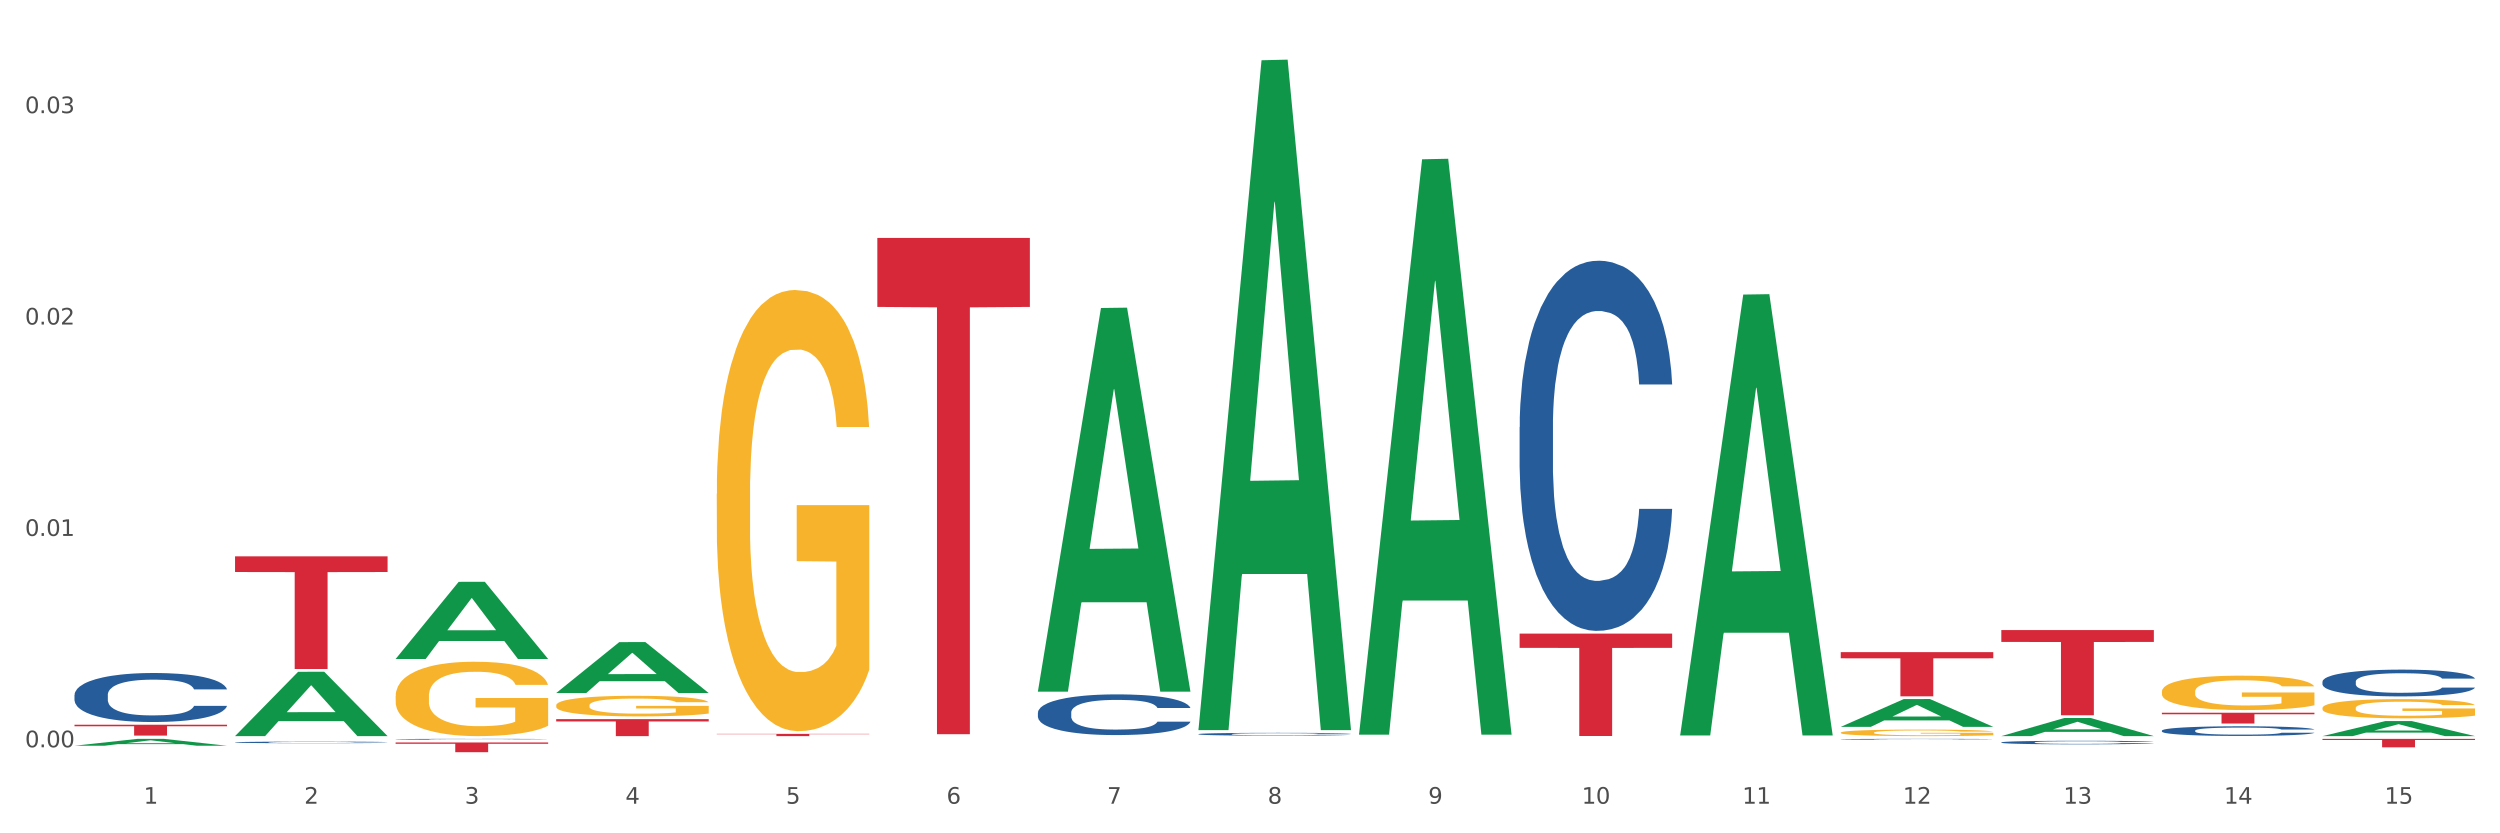 <?xml version="1.0" encoding="utf-8" standalone="no"?>
<!DOCTYPE svg PUBLIC "-//W3C//DTD SVG 1.1//EN"
  "http://www.w3.org/Graphics/SVG/1.1/DTD/svg11.dtd">
<svg xmlns:xlink="http://www.w3.org/1999/xlink" width="1080pt" height="360pt" viewBox="0 0 1080 360" xmlns="http://www.w3.org/2000/svg" version="1.1">
 <rect x="0" y="0" width="1080" height="360" fill="#333333" stroke="none"/>
 <defs>
  <style type="text/css">*{stroke-linejoin: round; stroke-linecap: butt}</style>
 </defs>
 <g id="figure_1">
  <g id="patch_1">
   <path d="M 0 360 
L 1080 360 
L 1080 0 
L 0 0 
z
" style="fill: #ffffff; stroke: #ffffff; stroke-linejoin: miter"/>
  </g>
  <g id="axes_1">
   <g id="matplotlib.axis_1">
    <g id="xtick_1">
     <g id="text_1">
      <!-- 1 -->
      <g style="fill: #4d4d4d" transform="translate(62.07 347.204) scale(0.096 -0.096)">
       <defs>
        <path id="DejaVuSans-31" d="M 794 531 
L 1825 531 
L 1825 4091 
L 703 3866 
L 703 4441 
L 1819 4666 
L 2450 4666 
L 2450 531 
L 3481 531 
L 3481 0 
L 794 0 
L 794 531 
z
" transform="scale(0.016)"/>
       </defs>
       <use xlink:href="#DejaVuSans-31"/>
      </g>
     </g>
    </g>
    <g id="xtick_2">
     <g id="text_2">
      <!-- 2 -->
      <g style="fill: #4d4d4d" transform="translate(131.436 347.204) scale(0.096 -0.096)">
       <defs>
        <path id="DejaVuSans-32" d="M 1228 531 
L 3431 531 
L 3431 0 
L 469 0 
L 469 531 
Q 828 903 1448 1529 
Q 2069 2156 2228 2338 
Q 2531 2678 2651 2914 
Q 2772 3150 2772 3378 
Q 2772 3750 2511 3984 
Q 2250 4219 1831 4219 
Q 1534 4219 1204 4116 
Q 875 4013 500 3803 
L 500 4441 
Q 881 4594 1212 4672 
Q 1544 4750 1819 4750 
Q 2544 4750 2975 4387 
Q 3406 4025 3406 3419 
Q 3406 3131 3298 2873 
Q 3191 2616 2906 2266 
Q 2828 2175 2409 1742 
Q 1991 1309 1228 531 
z
" transform="scale(0.016)"/>
       </defs>
       <use xlink:href="#DejaVuSans-32"/>
      </g>
     </g>
    </g>
    <g id="xtick_3">
     <g id="text_3">
      <!-- 3 -->
      <g style="fill: #4d4d4d" transform="translate(200.802 347.204) scale(0.096 -0.096)">
       <defs>
        <path id="DejaVuSans-33" d="M 2597 2516 
Q 3050 2419 3304 2112 
Q 3559 1806 3559 1356 
Q 3559 666 3084 287 
Q 2609 -91 1734 -91 
Q 1441 -91 1130 -33 
Q 819 25 488 141 
L 488 750 
Q 750 597 1062 519 
Q 1375 441 1716 441 
Q 2309 441 2620 675 
Q 2931 909 2931 1356 
Q 2931 1769 2642 2001 
Q 2353 2234 1838 2234 
L 1294 2234 
L 1294 2753 
L 1863 2753 
Q 2328 2753 2575 2939 
Q 2822 3125 2822 3475 
Q 2822 3834 2567 4026 
Q 2313 4219 1838 4219 
Q 1578 4219 1281 4162 
Q 984 4106 628 3988 
L 628 4550 
Q 988 4650 1302 4700 
Q 1616 4750 1894 4750 
Q 2613 4750 3031 4423 
Q 3450 4097 3450 3541 
Q 3450 3153 3228 2886 
Q 3006 2619 2597 2516 
z
" transform="scale(0.016)"/>
       </defs>
       <use xlink:href="#DejaVuSans-33"/>
      </g>
     </g>
    </g>
    <g id="xtick_4">
     <g id="text_4">
      <!-- 4 -->
      <g style="fill: #4d4d4d" transform="translate(270.169 347.204) scale(0.096 -0.096)">
       <defs>
        <path id="DejaVuSans-34" d="M 2419 4116 
L 825 1625 
L 2419 1625 
L 2419 4116 
z
M 2253 4666 
L 3047 4666 
L 3047 1625 
L 3713 1625 
L 3713 1100 
L 3047 1100 
L 3047 0 
L 2419 0 
L 2419 1100 
L 313 1100 
L 313 1709 
L 2253 4666 
z
" transform="scale(0.016)"/>
       </defs>
       <use xlink:href="#DejaVuSans-34"/>
      </g>
     </g>
    </g>
    <g id="xtick_5">
     <g id="text_5">
      <!-- 5 -->
      <g style="fill: #4d4d4d" transform="translate(339.535 347.204) scale(0.096 -0.096)">
       <defs>
        <path id="DejaVuSans-35" d="M 691 4666 
L 3169 4666 
L 3169 4134 
L 1269 4134 
L 1269 2991 
Q 1406 3038 1543 3061 
Q 1681 3084 1819 3084 
Q 2600 3084 3056 2656 
Q 3513 2228 3513 1497 
Q 3513 744 3044 326 
Q 2575 -91 1722 -91 
Q 1428 -91 1123 -41 
Q 819 9 494 109 
L 494 744 
Q 775 591 1075 516 
Q 1375 441 1709 441 
Q 2250 441 2565 725 
Q 2881 1009 2881 1497 
Q 2881 1984 2565 2268 
Q 2250 2553 1709 2553 
Q 1456 2553 1204 2497 
Q 953 2441 691 2322 
L 691 4666 
z
" transform="scale(0.016)"/>
       </defs>
       <use xlink:href="#DejaVuSans-35"/>
      </g>
     </g>
    </g>
    <g id="xtick_6">
     <g id="text_6">
      <!-- 6 -->
      <g style="fill: #4d4d4d" transform="translate(408.901 347.204) scale(0.096 -0.096)">
       <defs>
        <path id="DejaVuSans-36" d="M 2113 2584 
Q 1688 2584 1439 2293 
Q 1191 2003 1191 1497 
Q 1191 994 1439 701 
Q 1688 409 2113 409 
Q 2538 409 2786 701 
Q 3034 994 3034 1497 
Q 3034 2003 2786 2293 
Q 2538 2584 2113 2584 
z
M 3366 4563 
L 3366 3988 
Q 3128 4100 2886 4159 
Q 2644 4219 2406 4219 
Q 1781 4219 1451 3797 
Q 1122 3375 1075 2522 
Q 1259 2794 1537 2939 
Q 1816 3084 2150 3084 
Q 2853 3084 3261 2657 
Q 3669 2231 3669 1497 
Q 3669 778 3244 343 
Q 2819 -91 2113 -91 
Q 1303 -91 875 529 
Q 447 1150 447 2328 
Q 447 3434 972 4092 
Q 1497 4750 2381 4750 
Q 2619 4750 2861 4703 
Q 3103 4656 3366 4563 
z
" transform="scale(0.016)"/>
       </defs>
       <use xlink:href="#DejaVuSans-36"/>
      </g>
     </g>
    </g>
    <g id="xtick_7">
     <g id="text_7">
      <!-- 7 -->
      <g style="fill: #4d4d4d" transform="translate(478.267 347.204) scale(0.096 -0.096)">
       <defs>
        <path id="DejaVuSans-37" d="M 525 4666 
L 3525 4666 
L 3525 4397 
L 1831 0 
L 1172 0 
L 2766 4134 
L 525 4134 
L 525 4666 
z
" transform="scale(0.016)"/>
       </defs>
       <use xlink:href="#DejaVuSans-37"/>
      </g>
     </g>
    </g>
    <g id="xtick_8">
     <g id="text_8">
      <!-- 8 -->
      <g style="fill: #4d4d4d" transform="translate(547.634 347.204) scale(0.096 -0.096)">
       <defs>
        <path id="DejaVuSans-38" d="M 2034 2216 
Q 1584 2216 1326 1975 
Q 1069 1734 1069 1313 
Q 1069 891 1326 650 
Q 1584 409 2034 409 
Q 2484 409 2743 651 
Q 3003 894 3003 1313 
Q 3003 1734 2745 1975 
Q 2488 2216 2034 2216 
z
M 1403 2484 
Q 997 2584 770 2862 
Q 544 3141 544 3541 
Q 544 4100 942 4425 
Q 1341 4750 2034 4750 
Q 2731 4750 3128 4425 
Q 3525 4100 3525 3541 
Q 3525 3141 3298 2862 
Q 3072 2584 2669 2484 
Q 3125 2378 3379 2068 
Q 3634 1759 3634 1313 
Q 3634 634 3220 271 
Q 2806 -91 2034 -91 
Q 1263 -91 848 271 
Q 434 634 434 1313 
Q 434 1759 690 2068 
Q 947 2378 1403 2484 
z
M 1172 3481 
Q 1172 3119 1398 2916 
Q 1625 2713 2034 2713 
Q 2441 2713 2670 2916 
Q 2900 3119 2900 3481 
Q 2900 3844 2670 4047 
Q 2441 4250 2034 4250 
Q 1625 4250 1398 4047 
Q 1172 3844 1172 3481 
z
" transform="scale(0.016)"/>
       </defs>
       <use xlink:href="#DejaVuSans-38"/>
      </g>
     </g>
    </g>
    <g id="xtick_9">
     <g id="text_9">
      <!-- 9 -->
      <g style="fill: #4d4d4d" transform="translate(617 347.204) scale(0.096 -0.096)">
       <defs>
        <path id="DejaVuSans-39" d="M 703 97 
L 703 672 
Q 941 559 1184 500 
Q 1428 441 1663 441 
Q 2288 441 2617 861 
Q 2947 1281 2994 2138 
Q 2813 1869 2534 1725 
Q 2256 1581 1919 1581 
Q 1219 1581 811 2004 
Q 403 2428 403 3163 
Q 403 3881 828 4315 
Q 1253 4750 1959 4750 
Q 2769 4750 3195 4129 
Q 3622 3509 3622 2328 
Q 3622 1225 3098 567 
Q 2575 -91 1691 -91 
Q 1453 -91 1209 -44 
Q 966 3 703 97 
z
M 1959 2075 
Q 2384 2075 2632 2365 
Q 2881 2656 2881 3163 
Q 2881 3666 2632 3958 
Q 2384 4250 1959 4250 
Q 1534 4250 1286 3958 
Q 1038 3666 1038 3163 
Q 1038 2656 1286 2365 
Q 1534 2075 1959 2075 
z
" transform="scale(0.016)"/>
       </defs>
       <use xlink:href="#DejaVuSans-39"/>
      </g>
     </g>
    </g>
    <g id="xtick_10">
     <g id="text_10">
      <!-- 10 -->
      <g style="fill: #4d4d4d" transform="translate(683.312 347.204) scale(0.096 -0.096)">
       <defs>
        <path id="DejaVuSans-30" d="M 2034 4250 
Q 1547 4250 1301 3770 
Q 1056 3291 1056 2328 
Q 1056 1369 1301 889 
Q 1547 409 2034 409 
Q 2525 409 2770 889 
Q 3016 1369 3016 2328 
Q 3016 3291 2770 3770 
Q 2525 4250 2034 4250 
z
M 2034 4750 
Q 2819 4750 3233 4129 
Q 3647 3509 3647 2328 
Q 3647 1150 3233 529 
Q 2819 -91 2034 -91 
Q 1250 -91 836 529 
Q 422 1150 422 2328 
Q 422 3509 836 4129 
Q 1250 4750 2034 4750 
z
" transform="scale(0.016)"/>
       </defs>
       <use xlink:href="#DejaVuSans-31"/>
       <use xlink:href="#DejaVuSans-30" transform="translate(63.623 0)"/>
      </g>
     </g>
    </g>
    <g id="xtick_11">
     <g id="text_11">
      <!-- 11 -->
      <g style="fill: #4d4d4d" transform="translate(752.678 347.204) scale(0.096 -0.096)">
       <use xlink:href="#DejaVuSans-31"/>
       <use xlink:href="#DejaVuSans-31" transform="translate(63.623 0)"/>
      </g>
     </g>
    </g>
    <g id="xtick_12">
     <g id="text_12">
      <!-- 12 -->
      <g style="fill: #4d4d4d" transform="translate(822.044 347.204) scale(0.096 -0.096)">
       <use xlink:href="#DejaVuSans-31"/>
       <use xlink:href="#DejaVuSans-32" transform="translate(63.623 0)"/>
      </g>
     </g>
    </g>
    <g id="xtick_13">
     <g id="text_13">
      <!-- 13 -->
      <g style="fill: #4d4d4d" transform="translate(891.411 347.204) scale(0.096 -0.096)">
       <use xlink:href="#DejaVuSans-31"/>
       <use xlink:href="#DejaVuSans-33" transform="translate(63.623 0)"/>
      </g>
     </g>
    </g>
    <g id="xtick_14">
     <g id="text_14">
      <!-- 14 -->
      <g style="fill: #4d4d4d" transform="translate(960.777 347.204) scale(0.096 -0.096)">
       <use xlink:href="#DejaVuSans-31"/>
       <use xlink:href="#DejaVuSans-34" transform="translate(63.623 0)"/>
      </g>
     </g>
    </g>
    <g id="xtick_15">
     <g id="text_15">
      <!-- 15 -->
      <g style="fill: #4d4d4d" transform="translate(1030.143 347.204) scale(0.096 -0.096)">
       <use xlink:href="#DejaVuSans-31"/>
       <use xlink:href="#DejaVuSans-35" transform="translate(63.623 0)"/>
      </g>
     </g>
    </g>
    <g id="xtick_16"/>
    <g id="xtick_17"/>
    <g id="xtick_18"/>
    <g id="xtick_19"/>
    <g id="xtick_20"/>
    <g id="xtick_21"/>
    <g id="xtick_22"/>
    <g id="xtick_23"/>
    <g id="xtick_24"/>
    <g id="xtick_25"/>
    <g id="xtick_26"/>
    <g id="xtick_27"/>
    <g id="xtick_28"/>
    <g id="xtick_29"/>
   </g>
   <g id="matplotlib.axis_2">
    <g id="ytick_1">
     <g id="text_16">
      <!-- 0.00 -->
      <g style="fill: #4d4d4d" transform="translate(10.8 322.828) scale(0.096 -0.096)">
       <defs>
        <path id="DejaVuSans-2e" d="M 684 794 
L 1344 794 
L 1344 0 
L 684 0 
L 684 794 
z
" transform="scale(0.016)"/>
       </defs>
       <use xlink:href="#DejaVuSans-30"/>
       <use xlink:href="#DejaVuSans-2e" transform="translate(63.623 0)"/>
       <use xlink:href="#DejaVuSans-30" transform="translate(95.41 0)"/>
       <use xlink:href="#DejaVuSans-30" transform="translate(159.033 0)"/>
      </g>
     </g>
    </g>
    <g id="ytick_2">
     <g id="text_17">
      <!-- 0.01 -->
      <g style="fill: #4d4d4d" transform="translate(10.8 231.513) scale(0.096 -0.096)">
       <use xlink:href="#DejaVuSans-30"/>
       <use xlink:href="#DejaVuSans-2e" transform="translate(63.623 0)"/>
       <use xlink:href="#DejaVuSans-30" transform="translate(95.41 0)"/>
       <use xlink:href="#DejaVuSans-31" transform="translate(159.033 0)"/>
      </g>
     </g>
    </g>
    <g id="ytick_3">
     <g id="text_18">
      <!-- 0.02 -->
      <g style="fill: #4d4d4d" transform="translate(10.8 140.199) scale(0.096 -0.096)">
       <use xlink:href="#DejaVuSans-30"/>
       <use xlink:href="#DejaVuSans-2e" transform="translate(63.623 0)"/>
       <use xlink:href="#DejaVuSans-30" transform="translate(95.41 0)"/>
       <use xlink:href="#DejaVuSans-32" transform="translate(159.033 0)"/>
      </g>
     </g>
    </g>
    <g id="ytick_4">
     <g id="text_19">
      <!-- 0.03 -->
      <g style="fill: #4d4d4d" transform="translate(10.8 48.884) scale(0.096 -0.096)">
       <use xlink:href="#DejaVuSans-30"/>
       <use xlink:href="#DejaVuSans-2e" transform="translate(63.623 0)"/>
       <use xlink:href="#DejaVuSans-30" transform="translate(95.41 0)"/>
       <use xlink:href="#DejaVuSans-33" transform="translate(159.033 0)"/>
      </g>
     </g>
    </g>
    <g id="ytick_5"/>
    <g id="ytick_6"/>
    <g id="ytick_7"/>
   </g>
   <g id="PolyCollection_1">
    <path d="M 32.175 322.153 
L 32.243 322.15 
L 59.417 319.183 
L 70.695 319.181 
L 98.073 322.159 
L 85.029 322.159 
L 79.119 321.465 
L 51.061 321.465 
L 50.857 321.476 
L 45.151 322.159 
L 32.175 322.159 
L 32.175 322.153 
L 54.594 321.051 
L 75.586 321.049 
L 65.192 319.815 
L 65.056 319.81 
L 64.92 319.818 
L 54.526 321.049 
L 54.594 321.051 
L 32.175 322.153 
z
" clip-path="url(#p509b42b615)" style="fill: #109648"/>
    <path d="M 101.541 317.955 
L 101.609 317.928 
L 128.784 290.213 
L 140.061 290.186 
L 167.439 318.007 
L 154.395 318.007 
L 148.485 311.528 
L 120.427 311.528 
L 120.224 311.633 
L 114.517 318.007 
L 101.541 318.007 
L 101.541 317.955 
L 123.96 307.662 
L 144.952 307.636 
L 134.558 296.116 
L 134.422 296.064 
L 134.286 296.142 
L 123.892 307.636 
L 123.96 307.662 
L 101.541 317.955 
z
" clip-path="url(#p509b42b615)" style="fill: #109648"/>
    <path d="M 170.907 284.634 
L 170.975 284.603 
L 198.15 251.355 
L 209.427 251.324 
L 236.805 284.697 
L 223.762 284.697 
L 217.851 276.926 
L 189.794 276.926 
L 189.59 277.051 
L 183.883 284.697 
L 170.907 284.697 
L 170.907 284.634 
L 193.326 272.288 
L 214.319 272.256 
L 203.924 258.437 
L 203.788 258.374 
L 203.653 258.468 
L 193.258 272.256 
L 193.326 272.288 
L 170.907 284.634 
z
" clip-path="url(#p509b42b615)" style="fill: #109648"/>
    <path d="M 240.274 299.371 
L 240.342 299.351 
L 267.516 277.394 
L 278.793 277.373 
L 306.172 299.413 
L 293.128 299.413 
L 287.217 294.281 
L 259.16 294.281 
L 258.956 294.363 
L 253.249 299.413 
L 240.274 299.413 
L 240.274 299.371 
L 262.693 291.218 
L 283.685 291.197 
L 273.291 282.071 
L 273.155 282.03 
L 273.019 282.092 
L 262.625 291.197 
L 262.693 291.218 
L 240.274 299.371 
z
" clip-path="url(#p509b42b615)" style="fill: #109648"/>
    <path d="M 448.372 298.486 
L 448.44 298.331 
L 475.615 133.058 
L 486.892 132.902 
L 514.27 298.798 
L 501.227 298.798 
L 495.316 260.167 
L 467.259 260.167 
L 467.055 260.79 
L 461.348 298.798 
L 448.372 298.798 
L 448.372 298.486 
L 470.791 237.113 
L 491.783 236.957 
L 481.389 168.262 
L 481.253 167.951 
L 481.117 168.418 
L 470.723 236.957 
L 470.791 237.113 
L 448.372 298.486 
z
" clip-path="url(#p509b42b615)" style="fill: #109648"/>
    <path d="M 517.739 314.866 
L 517.806 314.594 
L 544.981 26.031 
L 556.258 25.759 
L 583.636 315.41 
L 570.593 315.41 
L 564.682 247.961 
L 536.625 247.961 
L 536.421 249.049 
L 530.714 315.41 
L 517.739 315.41 
L 517.739 314.866 
L 540.157 207.709 
L 561.15 207.437 
L 550.755 87.497 
L 550.62 86.953 
L 550.484 87.769 
L 540.089 207.437 
L 540.157 207.709 
L 517.739 314.866 
z
" clip-path="url(#p509b42b615)" style="fill: #109648"/>
    <path d="M 587.105 316.908 
L 587.173 316.675 
L 614.347 68.814 
L 625.624 68.58 
L 653.003 317.376 
L 639.959 317.376 
L 634.049 259.44 
L 605.991 259.44 
L 605.787 260.375 
L 600.081 317.376 
L 587.105 317.376 
L 587.105 316.908 
L 609.524 224.866 
L 630.516 224.632 
L 620.122 121.61 
L 619.986 121.143 
L 619.85 121.844 
L 609.456 224.632 
L 609.524 224.866 
L 587.105 316.908 
z
" clip-path="url(#p509b42b615)" style="fill: #109648"/>
    <path d="M 1003.302 319.181 
L 1069.2 319.181 
L 1069.2 319.69 
L 1043.278 319.693 
L 1043.278 322.846 
L 1029.068 322.846 
L 1029.068 319.693 
L 1003.302 319.69 
L 1003.302 319.184 
L 1003.302 319.181 
z
" clip-path="url(#p509b42b615)" style="fill: #d62839"/>
    <path d="M 101.541 240.346 
L 167.439 240.346 
L 167.439 247.109 
L 141.517 247.155 
L 141.517 289.013 
L 127.307 289.013 
L 127.307 247.155 
L 101.541 247.109 
L 101.541 240.392 
L 101.541 240.346 
z
" clip-path="url(#p509b42b615)" style="fill: #d62839"/>
    <path d="M 170.907 320.738 
L 236.805 320.738 
L 236.805 321.323 
L 210.883 321.327 
L 210.883 324.95 
L 196.673 324.95 
L 196.673 321.327 
L 170.907 321.323 
L 170.907 320.742 
L 170.907 320.738 
z
" clip-path="url(#p509b42b615)" style="fill: #d62839"/>
    <path d="M 240.274 310.656 
L 306.172 310.656 
L 306.172 311.678 
L 280.25 311.685 
L 280.25 318.007 
L 266.039 318.007 
L 266.039 311.685 
L 240.274 311.678 
L 240.274 310.663 
L 240.274 310.656 
z
" clip-path="url(#p509b42b615)" style="fill: #d62839"/>
    <path d="M 309.64 317.04 
L 375.538 317.04 
L 375.538 317.174 
L 349.616 317.175 
L 349.616 318.007 
L 335.406 318.007 
L 335.406 317.175 
L 309.64 317.174 
L 309.64 317.041 
L 309.64 317.04 
z
" clip-path="url(#p509b42b615)" style="fill: #d62839"/>
    <path d="M 379.006 102.79 
L 444.904 102.79 
L 444.904 132.582 
L 418.982 132.783 
L 418.982 317.172 
L 404.772 317.172 
L 404.772 132.783 
L 379.006 132.582 
L 379.006 102.991 
L 379.006 102.79 
z
" clip-path="url(#p509b42b615)" style="fill: #d62839"/>
    <path d="M 656.471 273.718 
L 722.369 273.718 
L 722.369 279.867 
L 696.447 279.908 
L 696.447 317.964 
L 682.237 317.964 
L 682.237 279.908 
L 656.471 279.867 
L 656.471 273.759 
L 656.471 273.718 
z
" clip-path="url(#p509b42b615)" style="fill: #d62839"/>
    <path d="M 795.203 281.735 
L 861.101 281.735 
L 861.101 284.385 
L 835.179 284.403 
L 835.179 300.806 
L 820.969 300.806 
L 820.969 284.403 
L 795.203 284.385 
L 795.203 281.753 
L 795.203 281.735 
z
" clip-path="url(#p509b42b615)" style="fill: #d62839"/>
    <path d="M 864.57 272.201 
L 930.468 272.201 
L 930.468 277.313 
L 904.546 277.348 
L 904.546 308.987 
L 890.335 308.987 
L 890.335 277.348 
L 864.57 277.313 
L 864.57 272.236 
L 864.57 272.201 
z
" clip-path="url(#p509b42b615)" style="fill: #d62839"/>
    <path d="M 933.936 307.915 
L 999.834 307.915 
L 999.834 308.563 
L 973.912 308.567 
L 973.912 312.579 
L 959.702 312.579 
L 959.702 308.567 
L 933.936 308.563 
L 933.936 307.919 
L 933.936 307.915 
z
" clip-path="url(#p509b42b615)" style="fill: #d62839"/>
    <path d="M 1003.302 305.852 
L 1003.38 305.844 
L 1003.38 305.572 
L 1003.535 305.337 
L 1004.314 304.769 
L 1005.481 304.299 
L 1006.336 304.049 
L 1007.192 303.844 
L 1008.204 303.64 
L 1009.448 303.428 
L 1011.705 303.117 
L 1013.105 302.958 
L 1014.817 302.791 
L 1017.929 302.549 
L 1020.185 302.413 
L 1022.519 302.299 
L 1026.331 302.163 
L 1028.821 302.102 
L 1031.466 302.057 
L 1034.656 302.026 
L 1037.068 302.019 
L 1042.358 302.041 
L 1046.871 302.11 
L 1049.049 302.163 
L 1051.85 302.254 
L 1053.328 302.314 
L 1055.74 302.435 
L 1058.23 302.594 
L 1059.942 302.731 
L 1062.509 302.988 
L 1064.454 303.246 
L 1066.244 303.564 
L 1067.177 303.784 
L 1067.877 303.988 
L 1068.5 304.223 
L 1069.122 304.594 
L 1055.118 304.594 
L 1054.573 304.329 
L 1053.717 304.079 
L 1052.473 303.837 
L 1051.383 303.685 
L 1049.516 303.496 
L 1047.805 303.375 
L 1046.015 303.284 
L 1043.837 303.208 
L 1042.125 303.17 
L 1039.713 303.14 
L 1034.967 303.147 
L 1031.777 303.208 
L 1029.599 303.284 
L 1028.199 303.352 
L 1026.954 303.428 
L 1025.553 303.534 
L 1023.919 303.693 
L 1022.752 303.837 
L 1021.585 304.019 
L 1020.652 304.2 
L 1019.796 304.413 
L 1019.096 304.64 
L 1018.551 304.875 
L 1018.084 305.163 
L 1017.695 305.64 
L 1017.695 306.678 
L 1017.851 306.913 
L 1018.24 307.223 
L 1018.707 307.458 
L 1019.485 307.738 
L 1020.185 307.928 
L 1021.508 308.2 
L 1022.986 308.428 
L 1024.153 308.572 
L 1025.32 308.693 
L 1027.343 308.86 
L 1029.599 308.996 
L 1031.544 309.079 
L 1034.189 309.155 
L 1035.979 309.185 
L 1037.535 309.2 
L 1041.347 309.2 
L 1044.07 309.178 
L 1047.104 309.125 
L 1049.438 309.057 
L 1051.383 308.973 
L 1053.562 308.837 
L 1054.962 308.708 
L 1054.962 307.125 
L 1037.846 307.117 
L 1037.846 306.064 
L 1069.2 306.064 
L 1069.2 309.155 
L 1067.877 309.314 
L 1066.399 309.458 
L 1064.843 309.587 
L 1062.509 309.746 
L 1059.708 309.897 
L 1057.219 310.003 
L 1054.573 310.094 
L 1051.461 310.178 
L 1047.416 310.253 
L 1044.926 310.284 
L 1041.814 310.307 
L 1038.157 310.314 
L 1034.967 310.299 
L 1031.855 310.261 
L 1028.588 310.193 
L 1025.398 310.094 
L 1022.986 309.996 
L 1020.574 309.875 
L 1018.007 309.716 
L 1015.984 309.564 
L 1014.428 309.428 
L 1012.716 309.254 
L 1010.849 309.026 
L 1009.448 308.822 
L 1008.204 308.61 
L 1006.881 308.337 
L 1005.947 308.102 
L 1005.014 307.807 
L 1004.469 307.587 
L 1003.847 307.246 
L 1003.38 306.769 
L 1003.302 305.852 
z
" clip-path="url(#p509b42b615)" style="fill: #f7b32b"/>
    <path d="M 101.541 319.192 
L 101.619 319.192 
L 101.619 319.191 
L 101.775 319.19 
L 102.553 319.188 
L 103.72 319.187 
L 104.575 319.186 
L 105.431 319.186 
L 106.443 319.185 
L 107.688 319.185 
L 109.944 319.184 
L 111.344 319.183 
L 113.056 319.183 
L 116.168 319.182 
L 118.424 319.182 
L 120.758 319.181 
L 124.57 319.181 
L 127.06 319.181 
L 129.705 319.181 
L 132.895 319.181 
L 135.307 319.181 
L 140.598 319.181 
L 145.11 319.181 
L 147.289 319.181 
L 150.089 319.181 
L 151.568 319.181 
L 153.979 319.182 
L 156.469 319.182 
L 158.181 319.183 
L 160.748 319.183 
L 162.693 319.184 
L 164.483 319.185 
L 165.416 319.186 
L 166.117 319.186 
L 166.739 319.187 
L 167.361 319.188 
L 153.357 319.188 
L 152.812 319.187 
L 151.957 319.186 
L 150.712 319.186 
L 149.623 319.185 
L 147.755 319.185 
L 146.044 319.184 
L 144.254 319.184 
L 142.076 319.184 
L 140.364 319.184 
L 137.952 319.184 
L 133.206 319.184 
L 130.017 319.184 
L 127.838 319.184 
L 126.438 319.184 
L 125.193 319.185 
L 123.792 319.185 
L 122.159 319.185 
L 120.992 319.186 
L 119.825 319.186 
L 118.891 319.187 
L 118.035 319.187 
L 117.335 319.188 
L 116.79 319.189 
L 116.324 319.19 
L 115.935 319.191 
L 115.935 319.194 
L 116.09 319.195 
L 116.479 319.195 
L 116.946 319.196 
L 117.724 319.197 
L 118.424 319.197 
L 119.747 319.198 
L 121.225 319.199 
L 122.392 319.199 
L 123.559 319.2 
L 125.582 319.2 
L 127.838 319.201 
L 129.783 319.201 
L 132.428 319.201 
L 134.218 319.201 
L 135.774 319.201 
L 139.586 319.201 
L 142.309 319.201 
L 145.343 319.201 
L 147.678 319.201 
L 149.623 319.201 
L 151.801 319.2 
L 153.201 319.2 
L 153.201 319.195 
L 136.085 319.195 
L 136.085 319.192 
L 167.439 319.192 
L 167.439 319.201 
L 166.117 319.201 
L 164.638 319.202 
L 163.082 319.202 
L 160.748 319.203 
L 157.947 319.203 
L 155.458 319.203 
L 152.812 319.204 
L 149.7 319.204 
L 145.655 319.204 
L 143.165 319.204 
L 140.053 319.204 
L 136.396 319.204 
L 133.206 319.204 
L 130.094 319.204 
L 126.827 319.204 
L 123.637 319.204 
L 121.225 319.203 
L 118.813 319.203 
L 116.246 319.203 
L 114.223 319.202 
L 112.667 319.202 
L 110.955 319.201 
L 109.088 319.201 
L 107.688 319.2 
L 106.443 319.199 
L 105.12 319.199 
L 104.186 319.198 
L 103.253 319.197 
L 102.708 319.197 
L 102.086 319.196 
L 101.619 319.194 
L 101.541 319.192 
z
" clip-path="url(#p509b42b615)" style="fill: #f7b32b"/>
    <path d="M 170.907 300.721 
L 170.985 300.691 
L 170.985 299.635 
L 171.141 298.725 
L 171.919 296.524 
L 173.086 294.704 
L 173.942 293.736 
L 174.798 292.944 
L 175.809 292.151 
L 177.054 291.329 
L 179.31 290.126 
L 180.71 289.51 
L 182.422 288.864 
L 185.534 287.925 
L 187.79 287.397 
L 190.124 286.956 
L 193.937 286.428 
L 196.426 286.193 
L 199.072 286.017 
L 202.261 285.9 
L 204.673 285.871 
L 209.964 285.959 
L 214.476 286.223 
L 216.655 286.428 
L 219.456 286.78 
L 220.934 287.015 
L 223.346 287.485 
L 225.835 288.101 
L 227.547 288.629 
L 230.114 289.627 
L 232.059 290.625 
L 233.849 291.858 
L 234.783 292.709 
L 235.483 293.501 
L 236.105 294.411 
L 236.728 295.849 
L 222.723 295.849 
L 222.179 294.822 
L 221.323 293.853 
L 220.078 292.914 
L 218.989 292.327 
L 217.122 291.593 
L 215.41 291.124 
L 213.62 290.772 
L 211.442 290.478 
L 209.73 290.332 
L 207.319 290.214 
L 202.573 290.243 
L 199.383 290.478 
L 197.204 290.772 
L 195.804 291.036 
L 194.559 291.329 
L 193.159 291.74 
L 191.525 292.357 
L 190.358 292.914 
L 189.191 293.619 
L 188.257 294.323 
L 187.401 295.145 
L 186.701 296.025 
L 186.157 296.935 
L 185.69 298.05 
L 185.301 299.899 
L 185.301 303.92 
L 185.456 304.83 
L 185.845 306.033 
L 186.312 306.943 
L 187.09 308.028 
L 187.79 308.762 
L 189.113 309.819 
L 190.591 310.699 
L 191.758 311.257 
L 192.925 311.726 
L 194.948 312.372 
L 197.204 312.9 
L 199.149 313.223 
L 201.795 313.517 
L 203.584 313.634 
L 205.14 313.693 
L 208.952 313.693 
L 211.675 313.605 
L 214.71 313.399 
L 217.044 313.135 
L 218.989 312.812 
L 221.167 312.284 
L 222.568 311.785 
L 222.568 305.651 
L 205.451 305.622 
L 205.451 301.543 
L 236.805 301.543 
L 236.805 313.517 
L 235.483 314.133 
L 234.004 314.69 
L 232.448 315.189 
L 230.114 315.806 
L 227.314 316.393 
L 224.824 316.804 
L 222.179 317.156 
L 219.067 317.479 
L 215.021 317.772 
L 212.531 317.889 
L 209.419 317.977 
L 205.763 318.007 
L 202.573 317.948 
L 199.461 317.801 
L 196.193 317.537 
L 193.003 317.156 
L 190.591 316.774 
L 188.179 316.305 
L 185.612 315.688 
L 183.589 315.101 
L 182.033 314.573 
L 180.321 313.898 
L 178.454 313.018 
L 177.054 312.225 
L 175.809 311.403 
L 174.486 310.347 
L 173.553 309.437 
L 172.619 308.293 
L 172.074 307.441 
L 171.452 306.121 
L 170.985 304.272 
L 170.907 300.721 
z
" clip-path="url(#p509b42b615)" style="fill: #f7b32b"/>
    <path d="M 795.203 316.488 
L 795.281 316.485 
L 795.281 316.392 
L 795.437 316.312 
L 796.215 316.119 
L 797.382 315.959 
L 798.238 315.874 
L 799.094 315.804 
L 800.105 315.735 
L 801.35 315.663 
L 803.606 315.557 
L 805.006 315.503 
L 806.718 315.446 
L 809.83 315.363 
L 812.086 315.317 
L 814.42 315.278 
L 818.233 315.232 
L 820.722 315.211 
L 823.368 315.196 
L 826.557 315.185 
L 828.969 315.183 
L 834.26 315.191 
L 838.772 315.214 
L 840.951 315.232 
L 843.752 315.263 
L 845.23 315.283 
L 847.642 315.325 
L 850.131 315.379 
L 851.843 315.425 
L 854.41 315.513 
L 856.355 315.601 
L 858.145 315.709 
L 859.078 315.784 
L 859.779 315.853 
L 860.401 315.933 
L 861.024 316.06 
L 847.019 316.06 
L 846.475 315.969 
L 845.619 315.884 
L 844.374 315.802 
L 843.285 315.75 
L 841.418 315.686 
L 839.706 315.644 
L 837.916 315.614 
L 835.738 315.588 
L 834.026 315.575 
L 831.615 315.565 
L 826.869 315.567 
L 823.679 315.588 
L 821.5 315.614 
L 820.1 315.637 
L 818.855 315.663 
L 817.455 315.699 
L 815.821 315.753 
L 814.654 315.802 
L 813.487 315.864 
L 812.553 315.926 
L 811.697 315.998 
L 810.997 316.075 
L 810.453 316.155 
L 809.986 316.253 
L 809.597 316.416 
L 809.597 316.769 
L 809.752 316.849 
L 810.141 316.955 
L 810.608 317.035 
L 811.386 317.13 
L 812.086 317.194 
L 813.409 317.287 
L 814.887 317.365 
L 816.054 317.414 
L 817.221 317.455 
L 819.244 317.512 
L 821.5 317.558 
L 823.445 317.586 
L 826.091 317.612 
L 827.88 317.623 
L 829.436 317.628 
L 833.248 317.628 
L 835.971 317.62 
L 839.006 317.602 
L 841.34 317.579 
L 843.285 317.55 
L 845.463 317.504 
L 846.864 317.46 
L 846.864 316.921 
L 829.747 316.918 
L 829.747 316.56 
L 861.101 316.56 
L 861.101 317.612 
L 859.779 317.666 
L 858.3 317.715 
L 856.744 317.759 
L 854.41 317.813 
L 851.61 317.865 
L 849.12 317.901 
L 846.475 317.932 
L 843.363 317.96 
L 839.317 317.986 
L 836.827 317.997 
L 833.715 318.004 
L 830.059 318.007 
L 826.869 318.002 
L 823.757 317.989 
L 820.489 317.966 
L 817.299 317.932 
L 814.887 317.899 
L 812.475 317.857 
L 809.908 317.803 
L 807.885 317.751 
L 806.329 317.705 
L 804.617 317.646 
L 802.75 317.568 
L 801.35 317.499 
L 800.105 317.427 
L 798.782 317.334 
L 797.849 317.254 
L 796.915 317.153 
L 796.37 317.078 
L 795.748 316.962 
L 795.281 316.8 
L 795.203 316.488 
z
" clip-path="url(#p509b42b615)" style="fill: #f7b32b"/>
    <path d="M 32.175 313.085 
L 98.073 313.085 
L 98.073 313.738 
L 72.151 313.742 
L 72.151 317.783 
L 57.941 317.783 
L 57.941 313.742 
L 32.175 313.738 
L 32.175 313.089 
L 32.175 313.085 
z
" clip-path="url(#p509b42b615)" style="fill: #d62839"/>
    <path d="M 933.936 298.752 
L 934.014 298.738 
L 934.014 298.25 
L 934.169 297.83 
L 934.947 296.812 
L 936.114 295.971 
L 936.97 295.524 
L 937.826 295.157 
L 938.837 294.791 
L 940.082 294.411 
L 942.338 293.855 
L 943.739 293.57 
L 945.45 293.272 
L 948.563 292.838 
L 950.819 292.594 
L 953.153 292.39 
L 956.965 292.146 
L 959.455 292.038 
L 962.1 291.956 
L 965.29 291.902 
L 967.702 291.888 
L 972.992 291.929 
L 977.505 292.051 
L 979.683 292.146 
L 982.484 292.309 
L 983.962 292.417 
L 986.374 292.634 
L 988.864 292.919 
L 990.575 293.163 
L 993.143 293.625 
L 995.088 294.086 
L 996.877 294.656 
L 997.811 295.049 
L 998.511 295.415 
L 999.134 295.836 
L 999.756 296.5 
L 985.752 296.5 
L 985.207 296.026 
L 984.351 295.578 
L 983.106 295.144 
L 982.017 294.873 
L 980.15 294.533 
L 978.438 294.316 
L 976.649 294.154 
L 974.47 294.018 
L 972.759 293.95 
L 970.347 293.896 
L 965.601 293.909 
L 962.411 294.018 
L 960.233 294.154 
L 958.832 294.276 
L 957.588 294.411 
L 956.187 294.601 
L 954.553 294.886 
L 953.386 295.144 
L 952.219 295.469 
L 951.286 295.795 
L 950.43 296.175 
L 949.73 296.582 
L 949.185 297.002 
L 948.718 297.518 
L 948.329 298.372 
L 948.329 300.23 
L 948.485 300.651 
L 948.874 301.207 
L 949.341 301.627 
L 950.119 302.129 
L 950.819 302.468 
L 952.141 302.957 
L 953.62 303.364 
L 954.787 303.621 
L 955.954 303.838 
L 957.977 304.137 
L 960.233 304.381 
L 962.178 304.53 
L 964.823 304.666 
L 966.613 304.72 
L 968.169 304.747 
L 971.981 304.747 
L 974.704 304.707 
L 977.738 304.612 
L 980.072 304.49 
L 982.017 304.34 
L 984.196 304.096 
L 985.596 303.866 
L 985.596 301.031 
L 968.48 301.017 
L 968.48 299.132 
L 999.834 299.132 
L 999.834 304.666 
L 998.511 304.951 
L 997.033 305.208 
L 995.477 305.439 
L 993.143 305.724 
L 990.342 305.995 
L 987.852 306.185 
L 985.207 306.348 
L 982.095 306.497 
L 978.049 306.633 
L 975.56 306.687 
L 972.448 306.728 
L 968.791 306.741 
L 965.601 306.714 
L 962.489 306.646 
L 959.221 306.524 
L 956.032 306.348 
L 953.62 306.171 
L 951.208 305.954 
L 948.64 305.67 
L 946.618 305.398 
L 945.061 305.154 
L 943.35 304.842 
L 941.483 304.435 
L 940.082 304.069 
L 938.837 303.689 
L 937.515 303.201 
L 936.581 302.78 
L 935.648 302.251 
L 935.103 301.858 
L 934.48 301.248 
L 934.014 300.393 
L 933.936 298.752 
z
" clip-path="url(#p509b42b615)" style="fill: #f7b32b"/>
    <path d="M 32.175 300.252 
L 32.253 300.232 
L 32.253 299.691 
L 32.487 298.956 
L 33.343 297.603 
L 34.434 296.578 
L 36.303 295.379 
L 37.316 294.876 
L 38.64 294.316 
L 41.366 293.407 
L 44.482 292.633 
L 46.663 292.208 
L 48.299 291.937 
L 51.96 291.454 
L 54.063 291.241 
L 56.244 291.067 
L 58.114 290.951 
L 61.229 290.816 
L 63.722 290.758 
L 66.604 290.738 
L 69.019 290.758 
L 72.212 290.835 
L 76.886 291.067 
L 78.677 291.203 
L 81.092 291.435 
L 83.585 291.744 
L 85.61 292.053 
L 87.947 292.498 
L 90.361 293.078 
L 92.698 293.813 
L 94.334 294.49 
L 95.658 295.205 
L 96.827 296.075 
L 97.683 297.023 
L 98.073 297.815 
L 83.818 297.815 
L 83.429 297.1 
L 82.65 296.327 
L 81.871 295.804 
L 81.014 295.379 
L 79.69 294.896 
L 78.522 294.586 
L 76.574 294.219 
L 74.783 293.987 
L 73.303 293.852 
L 71.511 293.736 
L 67.694 293.62 
L 64.968 293.62 
L 63.255 293.658 
L 61.151 293.755 
L 59.36 293.89 
L 57.257 294.122 
L 55.621 294.374 
L 53.985 294.702 
L 53.05 294.934 
L 51.648 295.36 
L 50.714 295.708 
L 49.467 296.307 
L 48.766 296.733 
L 47.52 297.835 
L 46.975 298.647 
L 46.741 299.208 
L 46.585 299.826 
L 46.585 302.843 
L 47.053 304.196 
L 47.442 304.776 
L 48.065 305.434 
L 49.234 306.284 
L 50.947 307.116 
L 52.739 307.715 
L 54.219 308.083 
L 55.621 308.353 
L 57.023 308.566 
L 58.737 308.759 
L 60.139 308.875 
L 62.242 308.991 
L 64.734 309.049 
L 66.682 309.049 
L 70.654 308.953 
L 72.446 308.856 
L 74.16 308.721 
L 76.029 308.508 
L 77.509 308.276 
L 78.366 308.102 
L 79.768 307.735 
L 80.858 307.348 
L 81.793 306.903 
L 82.416 306.516 
L 83.117 305.936 
L 83.663 305.279 
L 83.818 304.931 
L 98.073 304.931 
L 97.761 305.627 
L 97.216 306.304 
L 96.126 307.213 
L 95.269 307.735 
L 93.945 308.373 
L 92.542 308.914 
L 90.595 309.513 
L 88.804 309.958 
L 86.934 310.345 
L 84.909 310.693 
L 81.248 311.176 
L 79.924 311.312 
L 77.12 311.544 
L 74.939 311.679 
L 71.745 311.814 
L 68.473 311.892 
L 65.046 311.911 
L 62.008 311.872 
L 58.659 311.756 
L 56.556 311.64 
L 54.219 311.466 
L 51.493 311.196 
L 48.922 310.867 
L 46.507 310.48 
L 44.248 310.036 
L 42.145 309.533 
L 39.419 308.701 
L 37.394 307.889 
L 35.914 307.135 
L 34.901 306.497 
L 33.889 305.685 
L 33.343 305.124 
L 32.487 303.771 
L 32.175 302.514 
L 32.175 300.252 
z
" clip-path="url(#p509b42b615)" style="fill: #255c99"/>
    <path d="M 656.471 184.481 
L 656.549 184.335 
L 656.549 180.246 
L 656.783 174.696 
L 657.639 164.473 
L 658.73 156.733 
L 660.599 147.678 
L 661.612 143.881 
L 662.936 139.646 
L 665.662 132.782 
L 668.778 126.94 
L 670.959 123.727 
L 672.595 121.683 
L 676.256 118.032 
L 678.359 116.425 
L 680.54 115.111 
L 682.41 114.235 
L 685.525 113.212 
L 688.018 112.774 
L 690.9 112.628 
L 693.315 112.774 
L 696.508 113.358 
L 701.182 115.111 
L 702.973 116.133 
L 705.388 117.886 
L 707.881 120.222 
L 709.906 122.559 
L 712.243 125.918 
L 714.657 130.299 
L 716.994 135.849 
L 718.63 140.96 
L 719.954 146.364 
L 721.123 152.936 
L 721.979 160.092 
L 722.369 166.079 
L 708.114 166.079 
L 707.725 160.676 
L 706.946 154.834 
L 706.167 150.891 
L 705.31 147.678 
L 703.986 144.027 
L 702.818 141.69 
L 700.87 138.916 
L 699.079 137.163 
L 697.599 136.141 
L 695.807 135.265 
L 691.99 134.388 
L 689.264 134.388 
L 687.55 134.68 
L 685.447 135.411 
L 683.656 136.433 
L 681.553 138.185 
L 679.917 140.084 
L 678.281 142.567 
L 677.346 144.319 
L 675.944 147.532 
L 675.01 150.161 
L 673.763 154.688 
L 673.062 157.901 
L 671.816 166.225 
L 671.271 172.359 
L 671.037 176.594 
L 670.881 181.268 
L 670.881 204.05 
L 671.349 214.273 
L 671.738 218.655 
L 672.361 223.62 
L 673.53 230.046 
L 675.243 236.326 
L 677.035 240.853 
L 678.515 243.628 
L 679.917 245.672 
L 681.319 247.279 
L 683.033 248.739 
L 684.435 249.615 
L 686.538 250.492 
L 689.03 250.93 
L 690.978 250.93 
L 694.95 250.2 
L 696.742 249.469 
L 698.456 248.447 
L 700.325 246.841 
L 701.805 245.088 
L 702.662 243.774 
L 704.064 240.999 
L 705.154 238.078 
L 706.089 234.719 
L 706.712 231.798 
L 707.413 227.417 
L 707.959 222.452 
L 708.114 219.823 
L 722.369 219.823 
L 722.057 225.08 
L 721.512 230.192 
L 720.422 237.056 
L 719.565 240.999 
L 718.241 245.818 
L 716.838 249.908 
L 714.891 254.435 
L 713.1 257.794 
L 711.23 260.715 
L 709.205 263.343 
L 705.544 266.994 
L 704.22 268.017 
L 701.416 269.769 
L 699.235 270.792 
L 696.041 271.814 
L 692.769 272.398 
L 689.342 272.544 
L 686.304 272.252 
L 682.955 271.376 
L 680.852 270.499 
L 678.515 269.185 
L 675.789 267.14 
L 673.218 264.658 
L 670.803 261.737 
L 668.544 258.378 
L 666.441 254.581 
L 663.715 248.301 
L 661.69 242.167 
L 660.21 236.472 
L 659.197 231.652 
L 658.185 225.519 
L 657.639 221.283 
L 656.783 211.06 
L 656.471 201.568 
L 656.471 184.481 
z
" clip-path="url(#p509b42b615)" style="fill: #255c99"/>
    <path d="M 517.739 317.131 
L 517.816 317.13 
L 517.816 317.099 
L 518.05 317.057 
L 518.907 316.979 
L 519.997 316.92 
L 521.867 316.851 
L 522.88 316.822 
L 524.204 316.79 
L 526.93 316.737 
L 530.046 316.693 
L 532.227 316.668 
L 533.863 316.653 
L 537.523 316.625 
L 539.627 316.613 
L 541.808 316.602 
L 543.677 316.596 
L 546.793 316.588 
L 549.285 316.585 
L 552.167 316.584 
L 554.582 316.585 
L 557.776 316.589 
L 562.449 316.602 
L 564.241 316.61 
L 566.656 316.624 
L 569.148 316.641 
L 571.173 316.659 
L 573.51 316.685 
L 575.925 316.718 
L 578.262 316.761 
L 579.898 316.8 
L 581.222 316.841 
L 582.39 316.891 
L 583.247 316.945 
L 583.636 316.991 
L 569.382 316.991 
L 568.992 316.95 
L 568.214 316.905 
L 567.435 316.875 
L 566.578 316.851 
L 565.254 316.823 
L 564.085 316.805 
L 562.138 316.784 
L 560.346 316.771 
L 558.866 316.763 
L 557.075 316.756 
L 553.258 316.749 
L 550.532 316.749 
L 548.818 316.752 
L 546.715 316.757 
L 544.923 316.765 
L 542.82 316.778 
L 541.184 316.793 
L 539.549 316.812 
L 538.614 316.825 
L 537.212 316.85 
L 536.277 316.87 
L 535.031 316.904 
L 534.33 316.929 
L 533.084 316.992 
L 532.538 317.039 
L 532.305 317.071 
L 532.149 317.107 
L 532.149 317.28 
L 532.616 317.358 
L 533.006 317.392 
L 533.629 317.43 
L 534.797 317.479 
L 536.511 317.526 
L 538.302 317.561 
L 539.782 317.582 
L 541.184 317.598 
L 542.587 317.61 
L 544.3 317.621 
L 545.702 317.628 
L 547.805 317.634 
L 550.298 317.638 
L 552.245 317.638 
L 556.218 317.632 
L 558.009 317.627 
L 559.723 317.619 
L 561.593 317.607 
L 563.073 317.593 
L 563.929 317.583 
L 565.331 317.562 
L 566.422 317.54 
L 567.357 317.514 
L 567.98 317.492 
L 568.681 317.459 
L 569.226 317.421 
L 569.382 317.401 
L 583.636 317.401 
L 583.325 317.441 
L 582.78 317.48 
L 581.689 317.532 
L 580.832 317.562 
L 579.508 317.599 
L 578.106 317.63 
L 576.159 317.664 
L 574.367 317.69 
L 572.498 317.712 
L 570.472 317.732 
L 566.811 317.76 
L 565.487 317.768 
L 562.683 317.781 
L 560.502 317.789 
L 557.308 317.797 
L 554.037 317.801 
L 550.61 317.802 
L 547.572 317.8 
L 544.222 317.794 
L 542.119 317.787 
L 539.782 317.777 
L 537.056 317.761 
L 534.486 317.742 
L 532.071 317.72 
L 529.812 317.695 
L 527.709 317.666 
L 524.983 317.618 
L 522.957 317.571 
L 521.477 317.528 
L 520.465 317.491 
L 519.452 317.444 
L 518.907 317.412 
L 518.05 317.334 
L 517.739 317.261 
L 517.739 317.131 
z
" clip-path="url(#p509b42b615)" style="fill: #255c99"/>
    <path d="M 795.203 319.358 
L 795.281 319.358 
L 795.281 319.348 
L 795.515 319.334 
L 796.372 319.309 
L 797.462 319.29 
L 799.332 319.267 
L 800.344 319.258 
L 801.669 319.247 
L 804.395 319.23 
L 807.511 319.216 
L 809.692 319.208 
L 811.327 319.203 
L 814.988 319.194 
L 817.092 319.19 
L 819.273 319.187 
L 821.142 319.184 
L 824.258 319.182 
L 826.75 319.181 
L 829.632 319.181 
L 832.047 319.181 
L 835.241 319.182 
L 839.914 319.187 
L 841.706 319.189 
L 844.121 319.194 
L 846.613 319.199 
L 848.638 319.205 
L 850.975 319.213 
L 853.39 319.224 
L 855.727 319.238 
L 857.362 319.251 
L 858.687 319.264 
L 859.855 319.28 
L 860.712 319.298 
L 861.101 319.313 
L 846.847 319.313 
L 846.457 319.299 
L 845.678 319.285 
L 844.899 319.275 
L 844.043 319.267 
L 842.718 319.258 
L 841.55 319.252 
L 839.603 319.246 
L 837.811 319.241 
L 836.331 319.239 
L 834.54 319.236 
L 830.723 319.234 
L 827.997 319.234 
L 826.283 319.235 
L 824.18 319.237 
L 822.388 319.239 
L 820.285 319.244 
L 818.649 319.248 
L 817.014 319.255 
L 816.079 319.259 
L 814.677 319.267 
L 813.742 319.273 
L 812.496 319.285 
L 811.795 319.292 
L 810.548 319.313 
L 810.003 319.328 
L 809.77 319.339 
L 809.614 319.35 
L 809.614 319.407 
L 810.081 319.432 
L 810.471 319.443 
L 811.094 319.455 
L 812.262 319.471 
L 813.976 319.486 
L 815.767 319.498 
L 817.247 319.505 
L 818.649 319.51 
L 820.051 319.514 
L 821.765 319.517 
L 823.167 319.519 
L 825.27 319.521 
L 827.763 319.523 
L 829.71 319.523 
L 833.683 319.521 
L 835.474 319.519 
L 837.188 319.516 
L 839.057 319.512 
L 840.537 319.508 
L 841.394 319.505 
L 842.796 319.498 
L 843.887 319.491 
L 844.822 319.482 
L 845.445 319.475 
L 846.146 319.464 
L 846.691 319.452 
L 846.847 319.446 
L 861.101 319.446 
L 860.79 319.459 
L 860.245 319.471 
L 859.154 319.488 
L 858.297 319.498 
L 856.973 319.51 
L 855.571 319.52 
L 853.624 319.531 
L 851.832 319.54 
L 849.963 319.547 
L 847.937 319.553 
L 844.276 319.562 
L 842.952 319.565 
L 840.148 319.569 
L 837.967 319.572 
L 834.773 319.574 
L 831.502 319.576 
L 828.074 319.576 
L 825.037 319.575 
L 821.687 319.573 
L 819.584 319.571 
L 817.247 319.568 
L 814.521 319.563 
L 811.951 319.557 
L 809.536 319.549 
L 807.277 319.541 
L 805.174 319.532 
L 802.448 319.516 
L 800.422 319.501 
L 798.942 319.487 
L 797.93 319.475 
L 796.917 319.46 
L 796.372 319.449 
L 795.515 319.424 
L 795.203 319.4 
L 795.203 319.358 
z
" clip-path="url(#p509b42b615)" style="fill: #255c99"/>
    <path d="M 795.203 313.987 
L 795.271 313.975 
L 822.446 301.991 
L 833.723 301.98 
L 861.101 314.009 
L 848.058 314.009 
L 842.147 311.208 
L 814.09 311.208 
L 813.886 311.253 
L 808.179 314.009 
L 795.203 314.009 
L 795.203 313.987 
L 817.622 309.536 
L 838.615 309.525 
L 828.22 304.544 
L 828.084 304.521 
L 827.949 304.555 
L 817.554 309.525 
L 817.622 309.536 
L 795.203 313.987 
z
" clip-path="url(#p509b42b615)" style="fill: #109648"/>
    <path d="M 448.372 307.871 
L 448.45 307.854 
L 448.45 307.405 
L 448.684 306.795 
L 449.541 305.671 
L 450.631 304.82 
L 452.501 303.825 
L 453.513 303.407 
L 454.837 302.942 
L 457.564 302.187 
L 460.679 301.545 
L 462.861 301.192 
L 464.496 300.967 
L 468.157 300.566 
L 470.26 300.389 
L 472.441 300.245 
L 474.311 300.148 
L 477.427 300.036 
L 479.919 299.988 
L 482.801 299.972 
L 485.216 299.988 
L 488.41 300.052 
L 493.083 300.245 
L 494.875 300.357 
L 497.289 300.55 
L 499.782 300.807 
L 501.807 301.063 
L 504.144 301.433 
L 506.559 301.914 
L 508.896 302.524 
L 510.531 303.086 
L 511.856 303.68 
L 513.024 304.403 
L 513.881 305.189 
L 514.27 305.848 
L 500.016 305.848 
L 499.626 305.254 
L 498.847 304.611 
L 498.068 304.178 
L 497.212 303.825 
L 495.887 303.423 
L 494.719 303.167 
L 492.772 302.862 
L 490.98 302.669 
L 489.5 302.556 
L 487.709 302.46 
L 483.892 302.364 
L 481.165 302.364 
L 479.452 302.396 
L 477.349 302.476 
L 475.557 302.589 
L 473.454 302.781 
L 471.818 302.99 
L 470.183 303.263 
L 469.248 303.456 
L 467.846 303.809 
L 466.911 304.098 
L 465.665 304.595 
L 464.964 304.949 
L 463.717 305.864 
L 463.172 306.538 
L 462.938 307.004 
L 462.783 307.517 
L 462.783 310.022 
L 463.25 311.146 
L 463.639 311.627 
L 464.263 312.173 
L 465.431 312.88 
L 467.145 313.57 
L 468.936 314.068 
L 470.416 314.373 
L 471.818 314.597 
L 473.22 314.774 
L 474.934 314.935 
L 476.336 315.031 
L 478.439 315.127 
L 480.932 315.175 
L 482.879 315.175 
L 486.852 315.095 
L 488.643 315.015 
L 490.357 314.902 
L 492.226 314.726 
L 493.706 314.533 
L 494.563 314.389 
L 495.965 314.084 
L 497.056 313.763 
L 497.99 313.393 
L 498.614 313.072 
L 499.315 312.591 
L 499.86 312.045 
L 500.016 311.756 
L 514.27 311.756 
L 513.959 312.334 
L 513.413 312.896 
L 512.323 313.65 
L 511.466 314.084 
L 510.142 314.613 
L 508.74 315.063 
L 506.792 315.561 
L 505.001 315.93 
L 503.131 316.251 
L 501.106 316.54 
L 497.445 316.941 
L 496.121 317.054 
L 493.317 317.246 
L 491.136 317.359 
L 487.942 317.471 
L 484.671 317.535 
L 481.243 317.551 
L 478.206 317.519 
L 474.856 317.423 
L 472.753 317.327 
L 470.416 317.182 
L 467.69 316.957 
L 465.119 316.685 
L 462.705 316.363 
L 460.446 315.994 
L 458.343 315.577 
L 455.616 314.886 
L 453.591 314.212 
L 452.111 313.586 
L 451.099 313.056 
L 450.086 312.382 
L 449.541 311.916 
L 448.684 310.792 
L 448.372 309.749 
L 448.372 307.871 
z
" clip-path="url(#p509b42b615)" style="fill: #255c99"/>
    <path d="M 170.907 319.353 
L 170.985 319.353 
L 170.985 319.343 
L 171.219 319.329 
L 172.076 319.305 
L 173.166 319.286 
L 175.036 319.265 
L 176.048 319.256 
L 177.373 319.245 
L 180.099 319.229 
L 183.215 319.215 
L 185.396 319.207 
L 187.031 319.202 
L 190.692 319.193 
L 192.796 319.19 
L 194.977 319.186 
L 196.846 319.184 
L 199.962 319.182 
L 202.454 319.181 
L 205.336 319.181 
L 207.751 319.181 
L 210.945 319.182 
L 215.618 319.186 
L 217.41 319.189 
L 219.825 319.193 
L 222.317 319.199 
L 224.342 319.204 
L 226.679 319.212 
L 229.094 319.223 
L 231.431 319.236 
L 233.066 319.249 
L 234.391 319.261 
L 235.559 319.277 
L 236.416 319.294 
L 236.805 319.309 
L 222.551 319.309 
L 222.161 319.296 
L 221.382 319.282 
L 220.604 319.272 
L 219.747 319.265 
L 218.422 319.256 
L 217.254 319.25 
L 215.307 319.244 
L 213.515 319.239 
L 212.035 319.237 
L 210.244 319.235 
L 206.427 319.233 
L 203.701 319.233 
L 201.987 319.233 
L 199.884 319.235 
L 198.092 319.238 
L 195.989 319.242 
L 194.353 319.246 
L 192.718 319.252 
L 191.783 319.257 
L 190.381 319.264 
L 189.446 319.271 
L 188.2 319.281 
L 187.499 319.289 
L 186.252 319.309 
L 185.707 319.324 
L 185.474 319.334 
L 185.318 319.345 
L 185.318 319.4 
L 185.785 319.424 
L 186.175 319.435 
L 186.798 319.447 
L 187.966 319.462 
L 189.68 319.477 
L 191.471 319.488 
L 192.951 319.495 
L 194.353 319.5 
L 195.755 319.504 
L 197.469 319.507 
L 198.871 319.509 
L 200.974 319.511 
L 203.467 319.512 
L 205.414 319.512 
L 209.387 319.511 
L 211.178 319.509 
L 212.892 319.507 
L 214.761 319.503 
L 216.241 319.498 
L 217.098 319.495 
L 218.5 319.489 
L 219.591 319.482 
L 220.526 319.474 
L 221.149 319.467 
L 221.85 319.456 
L 222.395 319.444 
L 222.551 319.438 
L 236.805 319.438 
L 236.494 319.45 
L 235.949 319.463 
L 234.858 319.479 
L 234.001 319.489 
L 232.677 319.5 
L 231.275 319.51 
L 229.328 319.521 
L 227.536 319.529 
L 225.667 319.536 
L 223.641 319.542 
L 219.98 319.551 
L 218.656 319.553 
L 215.852 319.558 
L 213.671 319.56 
L 210.477 319.563 
L 207.206 319.564 
L 203.779 319.564 
L 200.741 319.564 
L 197.391 319.562 
L 195.288 319.559 
L 192.951 319.556 
L 190.225 319.551 
L 187.655 319.545 
L 185.24 319.538 
L 182.981 319.53 
L 180.878 319.521 
L 178.152 319.506 
L 176.126 319.491 
L 174.646 319.478 
L 173.634 319.466 
L 172.621 319.451 
L 172.076 319.441 
L 171.219 319.417 
L 170.907 319.394 
L 170.907 319.353 
z
" clip-path="url(#p509b42b615)" style="fill: #255c99"/>
    <path d="M 309.64 213.347 
L 309.718 213.173 
L 309.718 206.907 
L 309.873 201.511 
L 310.651 188.457 
L 311.818 177.666 
L 312.674 171.922 
L 313.53 167.222 
L 314.541 162.523 
L 315.786 157.649 
L 318.042 150.513 
L 319.443 146.858 
L 321.155 143.029 
L 324.267 137.459 
L 326.523 134.326 
L 328.857 131.715 
L 332.669 128.582 
L 335.159 127.19 
L 337.804 126.145 
L 340.994 125.449 
L 343.406 125.275 
L 348.696 125.797 
L 353.209 127.364 
L 355.387 128.582 
L 358.188 130.671 
L 359.666 132.063 
L 362.078 134.848 
L 364.568 138.503 
L 366.279 141.636 
L 368.847 147.554 
L 370.792 153.472 
L 372.581 160.782 
L 373.515 165.83 
L 374.215 170.529 
L 374.838 175.925 
L 375.46 184.454 
L 361.456 184.454 
L 360.911 178.362 
L 360.055 172.618 
L 358.81 167.048 
L 357.721 163.567 
L 355.854 159.216 
L 354.142 156.431 
L 352.353 154.342 
L 350.174 152.602 
L 348.463 151.731 
L 346.051 151.035 
L 341.305 151.209 
L 338.115 152.602 
L 335.937 154.342 
L 334.536 155.909 
L 333.292 157.649 
L 331.891 160.086 
L 330.257 163.741 
L 329.09 167.048 
L 327.923 171.226 
L 326.99 175.403 
L 326.134 180.277 
L 325.434 185.498 
L 324.889 190.894 
L 324.422 197.508 
L 324.033 208.474 
L 324.033 232.319 
L 324.189 237.715 
L 324.578 244.851 
L 325.045 250.247 
L 325.823 256.687 
L 326.523 261.038 
L 327.845 267.304 
L 329.324 272.526 
L 330.491 275.833 
L 331.658 278.618 
L 333.681 282.447 
L 335.937 285.58 
L 337.882 287.495 
L 340.527 289.235 
L 342.317 289.932 
L 343.873 290.28 
L 347.685 290.28 
L 350.408 289.758 
L 353.442 288.539 
L 355.776 286.973 
L 357.721 285.058 
L 359.9 281.925 
L 361.3 278.966 
L 361.3 242.588 
L 344.184 242.414 
L 344.184 218.221 
L 375.538 218.221 
L 375.538 289.235 
L 374.215 292.891 
L 372.737 296.198 
L 371.181 299.157 
L 368.847 302.812 
L 366.046 306.293 
L 363.556 308.73 
L 360.911 310.818 
L 357.799 312.733 
L 353.753 314.473 
L 351.264 315.17 
L 348.152 315.692 
L 344.495 315.866 
L 341.305 315.518 
L 338.193 314.648 
L 334.925 313.081 
L 331.736 310.818 
L 329.324 308.556 
L 326.912 305.771 
L 324.344 302.116 
L 322.322 298.634 
L 320.766 295.501 
L 319.054 291.498 
L 317.187 286.276 
L 315.786 281.577 
L 314.541 276.703 
L 313.219 270.437 
L 312.285 265.042 
L 311.352 258.253 
L 310.807 253.206 
L 310.184 245.373 
L 309.718 234.408 
L 309.64 213.347 
z
" clip-path="url(#p509b42b615)" style="fill: #f7b32b"/>
    <path d="M 240.274 304.697 
L 240.351 304.689 
L 240.351 304.397 
L 240.507 304.145 
L 241.285 303.536 
L 242.452 303.032 
L 243.308 302.764 
L 244.164 302.544 
L 245.175 302.325 
L 246.42 302.098 
L 248.676 301.765 
L 250.077 301.594 
L 251.788 301.415 
L 254.9 301.155 
L 257.157 301.009 
L 259.491 300.887 
L 263.303 300.741 
L 265.793 300.676 
L 268.438 300.627 
L 271.628 300.595 
L 274.04 300.586 
L 279.33 300.611 
L 283.843 300.684 
L 286.021 300.741 
L 288.822 300.838 
L 290.3 300.903 
L 292.712 301.033 
L 295.202 301.204 
L 296.913 301.35 
L 299.481 301.626 
L 301.426 301.903 
L 303.215 302.244 
L 304.149 302.479 
L 304.849 302.699 
L 305.471 302.951 
L 306.094 303.349 
L 292.089 303.349 
L 291.545 303.064 
L 290.689 302.796 
L 289.444 302.536 
L 288.355 302.374 
L 286.488 302.171 
L 284.776 302.041 
L 282.987 301.943 
L 280.808 301.862 
L 279.097 301.821 
L 276.685 301.789 
L 271.939 301.797 
L 268.749 301.862 
L 266.571 301.943 
L 265.17 302.016 
L 263.925 302.098 
L 262.525 302.211 
L 260.891 302.382 
L 259.724 302.536 
L 258.557 302.731 
L 257.623 302.926 
L 256.768 303.154 
L 256.067 303.398 
L 255.523 303.649 
L 255.056 303.958 
L 254.667 304.47 
L 254.667 305.583 
L 254.823 305.835 
L 255.212 306.168 
L 255.678 306.42 
L 256.456 306.72 
L 257.157 306.924 
L 258.479 307.216 
L 259.957 307.46 
L 261.124 307.614 
L 262.291 307.744 
L 264.314 307.923 
L 266.571 308.069 
L 268.516 308.158 
L 271.161 308.24 
L 272.95 308.272 
L 274.506 308.288 
L 278.319 308.288 
L 281.042 308.264 
L 284.076 308.207 
L 286.41 308.134 
L 288.355 308.045 
L 290.533 307.898 
L 291.934 307.76 
L 291.934 306.062 
L 274.818 306.054 
L 274.818 304.925 
L 306.172 304.925 
L 306.172 308.24 
L 304.849 308.41 
L 303.371 308.565 
L 301.815 308.703 
L 299.481 308.873 
L 296.68 309.036 
L 294.19 309.15 
L 291.545 309.247 
L 288.433 309.336 
L 284.387 309.418 
L 281.897 309.45 
L 278.785 309.475 
L 275.129 309.483 
L 271.939 309.466 
L 268.827 309.426 
L 265.559 309.353 
L 262.369 309.247 
L 259.957 309.141 
L 257.546 309.011 
L 254.978 308.841 
L 252.955 308.678 
L 251.399 308.532 
L 249.688 308.345 
L 247.82 308.102 
L 246.42 307.882 
L 245.175 307.655 
L 243.853 307.362 
L 242.919 307.11 
L 241.985 306.794 
L 241.441 306.558 
L 240.818 306.192 
L 240.351 305.68 
L 240.274 304.697 
z
" clip-path="url(#p509b42b615)" style="fill: #f7b32b"/>
    <path d="M 864.57 320.706 
L 864.648 320.704 
L 864.648 320.665 
L 864.881 320.611 
L 865.738 320.513 
L 866.829 320.439 
L 868.698 320.352 
L 869.711 320.315 
L 871.035 320.274 
L 873.761 320.208 
L 876.877 320.152 
L 879.058 320.121 
L 880.694 320.102 
L 884.355 320.066 
L 886.458 320.051 
L 888.639 320.038 
L 890.508 320.03 
L 893.624 320.02 
L 896.117 320.016 
L 898.999 320.014 
L 901.413 320.016 
L 904.607 320.021 
L 909.281 320.038 
L 911.072 320.048 
L 913.487 320.065 
L 915.979 320.087 
L 918.005 320.11 
L 920.341 320.142 
L 922.756 320.184 
L 925.093 320.238 
L 926.729 320.287 
L 928.053 320.339 
L 929.221 320.402 
L 930.078 320.471 
L 930.468 320.529 
L 916.213 320.529 
L 915.824 320.477 
L 915.045 320.42 
L 914.266 320.382 
L 913.409 320.352 
L 912.085 320.316 
L 910.916 320.294 
L 908.969 320.267 
L 907.177 320.25 
L 905.697 320.241 
L 903.906 320.232 
L 900.089 320.224 
L 897.363 320.224 
L 895.649 320.227 
L 893.546 320.234 
L 891.754 320.243 
L 889.651 320.26 
L 888.016 320.279 
L 886.38 320.302 
L 885.445 320.319 
L 884.043 320.35 
L 883.108 320.375 
L 881.862 320.419 
L 881.161 320.45 
L 879.915 320.53 
L 879.369 320.589 
L 879.136 320.63 
L 878.98 320.675 
L 878.98 320.894 
L 879.447 320.992 
L 879.837 321.034 
L 880.46 321.082 
L 881.628 321.144 
L 883.342 321.204 
L 885.134 321.248 
L 886.614 321.275 
L 888.016 321.294 
L 889.418 321.31 
L 891.131 321.324 
L 892.533 321.332 
L 894.637 321.341 
L 897.129 321.345 
L 899.076 321.345 
L 903.049 321.338 
L 904.841 321.331 
L 906.554 321.321 
L 908.424 321.306 
L 909.904 321.289 
L 910.76 321.276 
L 912.163 321.249 
L 913.253 321.221 
L 914.188 321.189 
L 914.811 321.161 
L 915.512 321.119 
L 916.057 321.071 
L 916.213 321.046 
L 930.468 321.046 
L 930.156 321.096 
L 929.611 321.145 
L 928.52 321.211 
L 927.663 321.249 
L 926.339 321.296 
L 924.937 321.335 
L 922.99 321.379 
L 921.198 321.411 
L 919.329 321.439 
L 917.304 321.464 
L 913.643 321.499 
L 912.318 321.509 
L 909.514 321.526 
L 907.333 321.536 
L 904.14 321.546 
L 900.868 321.551 
L 897.441 321.553 
L 894.403 321.55 
L 891.053 321.542 
L 888.95 321.533 
L 886.614 321.52 
L 883.887 321.501 
L 881.317 321.477 
L 878.902 321.449 
L 876.643 321.417 
L 874.54 321.38 
L 871.814 321.32 
L 869.789 321.261 
L 868.309 321.206 
L 867.296 321.159 
L 866.283 321.1 
L 865.738 321.06 
L 864.881 320.961 
L 864.57 320.87 
L 864.57 320.706 
z
" clip-path="url(#p509b42b615)" style="fill: #255c99"/>
    <path d="M 933.936 315.627 
L 934.014 315.624 
L 934.014 315.517 
L 934.247 315.372 
L 935.104 315.106 
L 936.195 314.904 
L 938.064 314.667 
L 939.077 314.568 
L 940.401 314.458 
L 943.127 314.279 
L 946.243 314.127 
L 948.424 314.043 
L 950.06 313.989 
L 953.721 313.894 
L 955.824 313.852 
L 958.005 313.818 
L 959.874 313.795 
L 962.99 313.768 
L 965.483 313.757 
L 968.365 313.753 
L 970.779 313.757 
L 973.973 313.772 
L 978.647 313.818 
L 980.438 313.845 
L 982.853 313.89 
L 985.346 313.951 
L 987.371 314.012 
L 989.708 314.1 
L 992.122 314.214 
L 994.459 314.359 
L 996.095 314.492 
L 997.419 314.633 
L 998.587 314.805 
L 999.444 314.991 
L 999.834 315.147 
L 985.579 315.147 
L 985.19 315.007 
L 984.411 314.854 
L 983.632 314.751 
L 982.775 314.667 
L 981.451 314.572 
L 980.283 314.511 
L 978.335 314.439 
L 976.544 314.393 
L 975.064 314.367 
L 973.272 314.344 
L 969.455 314.321 
L 966.729 314.321 
L 965.015 314.328 
L 962.912 314.347 
L 961.121 314.374 
L 959.018 314.42 
L 957.382 314.469 
L 955.746 314.534 
L 954.811 314.58 
L 953.409 314.664 
L 952.475 314.732 
L 951.228 314.85 
L 950.527 314.934 
L 949.281 315.151 
L 948.736 315.311 
L 948.502 315.422 
L 948.346 315.544 
L 948.346 316.138 
L 948.814 316.405 
L 949.203 316.519 
L 949.826 316.648 
L 950.995 316.816 
L 952.708 316.98 
L 954.5 317.098 
L 955.98 317.17 
L 957.382 317.224 
L 958.784 317.266 
L 960.498 317.304 
L 961.9 317.327 
L 964.003 317.349 
L 966.495 317.361 
L 968.443 317.361 
L 972.415 317.342 
L 974.207 317.323 
L 975.92 317.296 
L 977.79 317.254 
L 979.27 317.208 
L 980.127 317.174 
L 981.529 317.102 
L 982.619 317.026 
L 983.554 316.938 
L 984.177 316.862 
L 984.878 316.747 
L 985.423 316.618 
L 985.579 316.549 
L 999.834 316.549 
L 999.522 316.687 
L 998.977 316.82 
L 997.886 316.999 
L 997.03 317.102 
L 995.705 317.227 
L 994.303 317.334 
L 992.356 317.452 
L 990.564 317.54 
L 988.695 317.616 
L 986.67 317.685 
L 983.009 317.78 
L 981.685 317.807 
L 978.88 317.852 
L 976.699 317.879 
L 973.506 317.906 
L 970.234 317.921 
L 966.807 317.925 
L 963.769 317.917 
L 960.42 317.894 
L 958.317 317.871 
L 955.98 317.837 
L 953.253 317.784 
L 950.683 317.719 
L 948.268 317.643 
L 946.009 317.555 
L 943.906 317.456 
L 941.18 317.292 
L 939.155 317.132 
L 937.675 316.984 
L 936.662 316.858 
L 935.65 316.698 
L 935.104 316.587 
L 934.247 316.321 
L 933.936 316.073 
L 933.936 315.627 
z
" clip-path="url(#p509b42b615)" style="fill: #255c99"/>
    <path d="M 1003.302 294.474 
L 1003.38 294.463 
L 1003.38 294.167 
L 1003.614 293.766 
L 1004.47 293.026 
L 1005.561 292.466 
L 1007.43 291.811 
L 1008.443 291.536 
L 1009.767 291.23 
L 1012.494 290.733 
L 1015.609 290.31 
L 1017.79 290.078 
L 1019.426 289.93 
L 1023.087 289.666 
L 1025.19 289.55 
L 1027.371 289.455 
L 1029.241 289.391 
L 1032.356 289.317 
L 1034.849 289.286 
L 1037.731 289.275 
L 1040.146 289.286 
L 1043.339 289.328 
L 1048.013 289.455 
L 1049.805 289.529 
L 1052.219 289.655 
L 1054.712 289.824 
L 1056.737 289.993 
L 1059.074 290.237 
L 1061.489 290.554 
L 1063.825 290.955 
L 1065.461 291.325 
L 1066.785 291.716 
L 1067.954 292.191 
L 1068.811 292.709 
L 1069.2 293.142 
L 1054.945 293.142 
L 1054.556 292.751 
L 1053.777 292.329 
L 1052.998 292.043 
L 1052.141 291.811 
L 1050.817 291.547 
L 1049.649 291.378 
L 1047.701 291.177 
L 1045.91 291.05 
L 1044.43 290.976 
L 1042.638 290.913 
L 1038.822 290.849 
L 1036.095 290.849 
L 1034.382 290.87 
L 1032.278 290.923 
L 1030.487 290.997 
L 1028.384 291.124 
L 1026.748 291.261 
L 1025.112 291.441 
L 1024.178 291.568 
L 1022.775 291.8 
L 1021.841 291.991 
L 1020.594 292.318 
L 1019.893 292.551 
L 1018.647 293.153 
L 1018.102 293.597 
L 1017.868 293.903 
L 1017.712 294.241 
L 1017.712 295.889 
L 1018.18 296.629 
L 1018.569 296.946 
L 1019.192 297.305 
L 1020.361 297.77 
L 1022.074 298.225 
L 1023.866 298.552 
L 1025.346 298.753 
L 1026.748 298.901 
L 1028.15 299.017 
L 1029.864 299.123 
L 1031.266 299.186 
L 1033.369 299.25 
L 1035.862 299.281 
L 1037.809 299.281 
L 1041.781 299.228 
L 1043.573 299.176 
L 1045.287 299.102 
L 1047.156 298.985 
L 1048.636 298.859 
L 1049.493 298.763 
L 1050.895 298.563 
L 1051.986 298.351 
L 1052.92 298.108 
L 1053.543 297.897 
L 1054.244 297.58 
L 1054.79 297.221 
L 1054.945 297.031 
L 1069.2 297.031 
L 1068.888 297.411 
L 1068.343 297.781 
L 1067.253 298.277 
L 1066.396 298.563 
L 1065.072 298.911 
L 1063.67 299.207 
L 1061.722 299.535 
L 1059.931 299.778 
L 1058.061 299.989 
L 1056.036 300.179 
L 1052.375 300.443 
L 1051.051 300.517 
L 1048.247 300.644 
L 1046.066 300.718 
L 1042.872 300.792 
L 1039.6 300.834 
L 1036.173 300.845 
L 1033.135 300.824 
L 1029.786 300.76 
L 1027.683 300.697 
L 1025.346 300.602 
L 1022.62 300.454 
L 1020.049 300.274 
L 1017.634 300.063 
L 1015.376 299.82 
L 1013.272 299.545 
L 1010.546 299.091 
L 1008.521 298.647 
L 1007.041 298.235 
L 1006.028 297.886 
L 1005.016 297.443 
L 1004.47 297.136 
L 1003.614 296.397 
L 1003.302 295.71 
L 1003.302 294.474 
z
" clip-path="url(#p509b42b615)" style="fill: #255c99"/>
    <path d="M 864.57 317.992 
L 864.638 317.985 
L 891.812 310.168 
L 903.089 310.161 
L 930.468 318.007 
L 917.424 318.007 
L 911.513 316.18 
L 883.456 316.18 
L 883.252 316.209 
L 877.545 318.007 
L 864.57 318.007 
L 864.57 317.992 
L 886.989 315.09 
L 907.981 315.082 
L 897.587 311.833 
L 897.451 311.819 
L 897.315 311.841 
L 886.921 315.082 
L 886.989 315.09 
L 864.57 317.992 
z
" clip-path="url(#p509b42b615)" style="fill: #109648"/>
    <path d="M 725.837 317.377 
L 725.905 317.198 
L 753.08 127.253 
L 764.357 127.074 
L 791.735 317.735 
L 778.691 317.735 
L 772.781 273.337 
L 744.723 273.337 
L 744.52 274.053 
L 738.813 317.735 
L 725.837 317.735 
L 725.837 317.377 
L 748.256 246.842 
L 769.248 246.663 
L 758.854 167.713 
L 758.718 167.355 
L 758.582 167.892 
L 748.188 246.663 
L 748.256 246.842 
L 725.837 317.377 
z
" clip-path="url(#p509b42b615)" style="fill: #109648"/>
    <path d="M 1003.302 317.995 
L 1003.37 317.988 
L 1030.544 311.494 
L 1041.822 311.488 
L 1069.2 318.007 
L 1056.156 318.007 
L 1050.246 316.489 
L 1022.188 316.489 
L 1021.984 316.513 
L 1016.278 318.007 
L 1003.302 318.007 
L 1003.302 317.995 
L 1025.721 315.583 
L 1046.713 315.577 
L 1036.319 312.877 
L 1036.183 312.865 
L 1036.047 312.883 
L 1025.653 315.577 
L 1025.721 315.583 
L 1003.302 317.995 
z
" clip-path="url(#p509b42b615)" style="fill: #109648"/>
    <path d="M 101.541 320.691 
L 101.619 320.691 
L 101.619 320.673 
L 101.853 320.649 
L 102.71 320.604 
L 103.8 320.57 
L 105.67 320.531 
L 106.682 320.514 
L 108.006 320.496 
L 110.733 320.466 
L 113.848 320.44 
L 116.029 320.426 
L 117.665 320.418 
L 121.326 320.402 
L 123.429 320.395 
L 125.61 320.389 
L 127.48 320.385 
L 130.595 320.381 
L 133.088 320.379 
L 135.97 320.378 
L 138.385 320.379 
L 141.578 320.381 
L 146.252 320.389 
L 148.044 320.393 
L 150.458 320.401 
L 152.951 320.411 
L 154.976 320.421 
L 157.313 320.436 
L 159.728 320.455 
L 162.064 320.479 
L 163.7 320.502 
L 165.024 320.525 
L 166.193 320.554 
L 167.05 320.585 
L 167.439 320.611 
L 153.185 320.611 
L 152.795 320.587 
L 152.016 320.562 
L 151.237 320.545 
L 150.38 320.531 
L 149.056 320.515 
L 147.888 320.505 
L 145.941 320.493 
L 144.149 320.485 
L 142.669 320.481 
L 140.877 320.477 
L 137.061 320.473 
L 134.334 320.473 
L 132.621 320.474 
L 130.518 320.477 
L 128.726 320.482 
L 126.623 320.489 
L 124.987 320.498 
L 123.351 320.509 
L 122.417 320.516 
L 121.015 320.53 
L 120.08 320.542 
L 118.834 320.561 
L 118.133 320.575 
L 116.886 320.612 
L 116.341 320.638 
L 116.107 320.657 
L 115.952 320.677 
L 115.952 320.777 
L 116.419 320.821 
L 116.808 320.84 
L 117.431 320.862 
L 118.6 320.89 
L 120.314 320.917 
L 122.105 320.937 
L 123.585 320.949 
L 124.987 320.958 
L 126.389 320.965 
L 128.103 320.971 
L 129.505 320.975 
L 131.608 320.979 
L 134.101 320.981 
L 136.048 320.981 
L 140.021 320.978 
L 141.812 320.975 
L 143.526 320.97 
L 145.395 320.963 
L 146.875 320.955 
L 147.732 320.95 
L 149.134 320.938 
L 150.225 320.925 
L 151.159 320.91 
L 151.783 320.898 
L 152.484 320.878 
L 153.029 320.857 
L 153.185 320.845 
L 167.439 320.845 
L 167.128 320.868 
L 166.582 320.891 
L 165.492 320.92 
L 164.635 320.938 
L 163.311 320.959 
L 161.909 320.976 
L 159.961 320.996 
L 158.17 321.011 
L 156.3 321.024 
L 154.275 321.035 
L 150.614 321.051 
L 149.29 321.055 
L 146.486 321.063 
L 144.305 321.067 
L 141.111 321.072 
L 137.84 321.074 
L 134.412 321.075 
L 131.374 321.074 
L 128.025 321.07 
L 125.922 321.066 
L 123.585 321.06 
L 120.859 321.052 
L 118.288 321.041 
L 115.874 321.028 
L 113.615 321.013 
L 111.512 320.997 
L 108.785 320.969 
L 106.76 320.943 
L 105.28 320.918 
L 104.267 320.897 
L 103.255 320.87 
L 102.71 320.852 
L 101.853 320.807 
L 101.541 320.766 
L 101.541 320.691 
z
" clip-path="url(#p509b42b615)" style="fill: #255c99"/>
   </g>
  </g>
 </g>
 <defs>
  <clipPath id="p509b42b615">
   <rect x="32.175" y="10.8" width="1037.025" height="329.109"/>
  </clipPath>
 </defs>
</svg>
